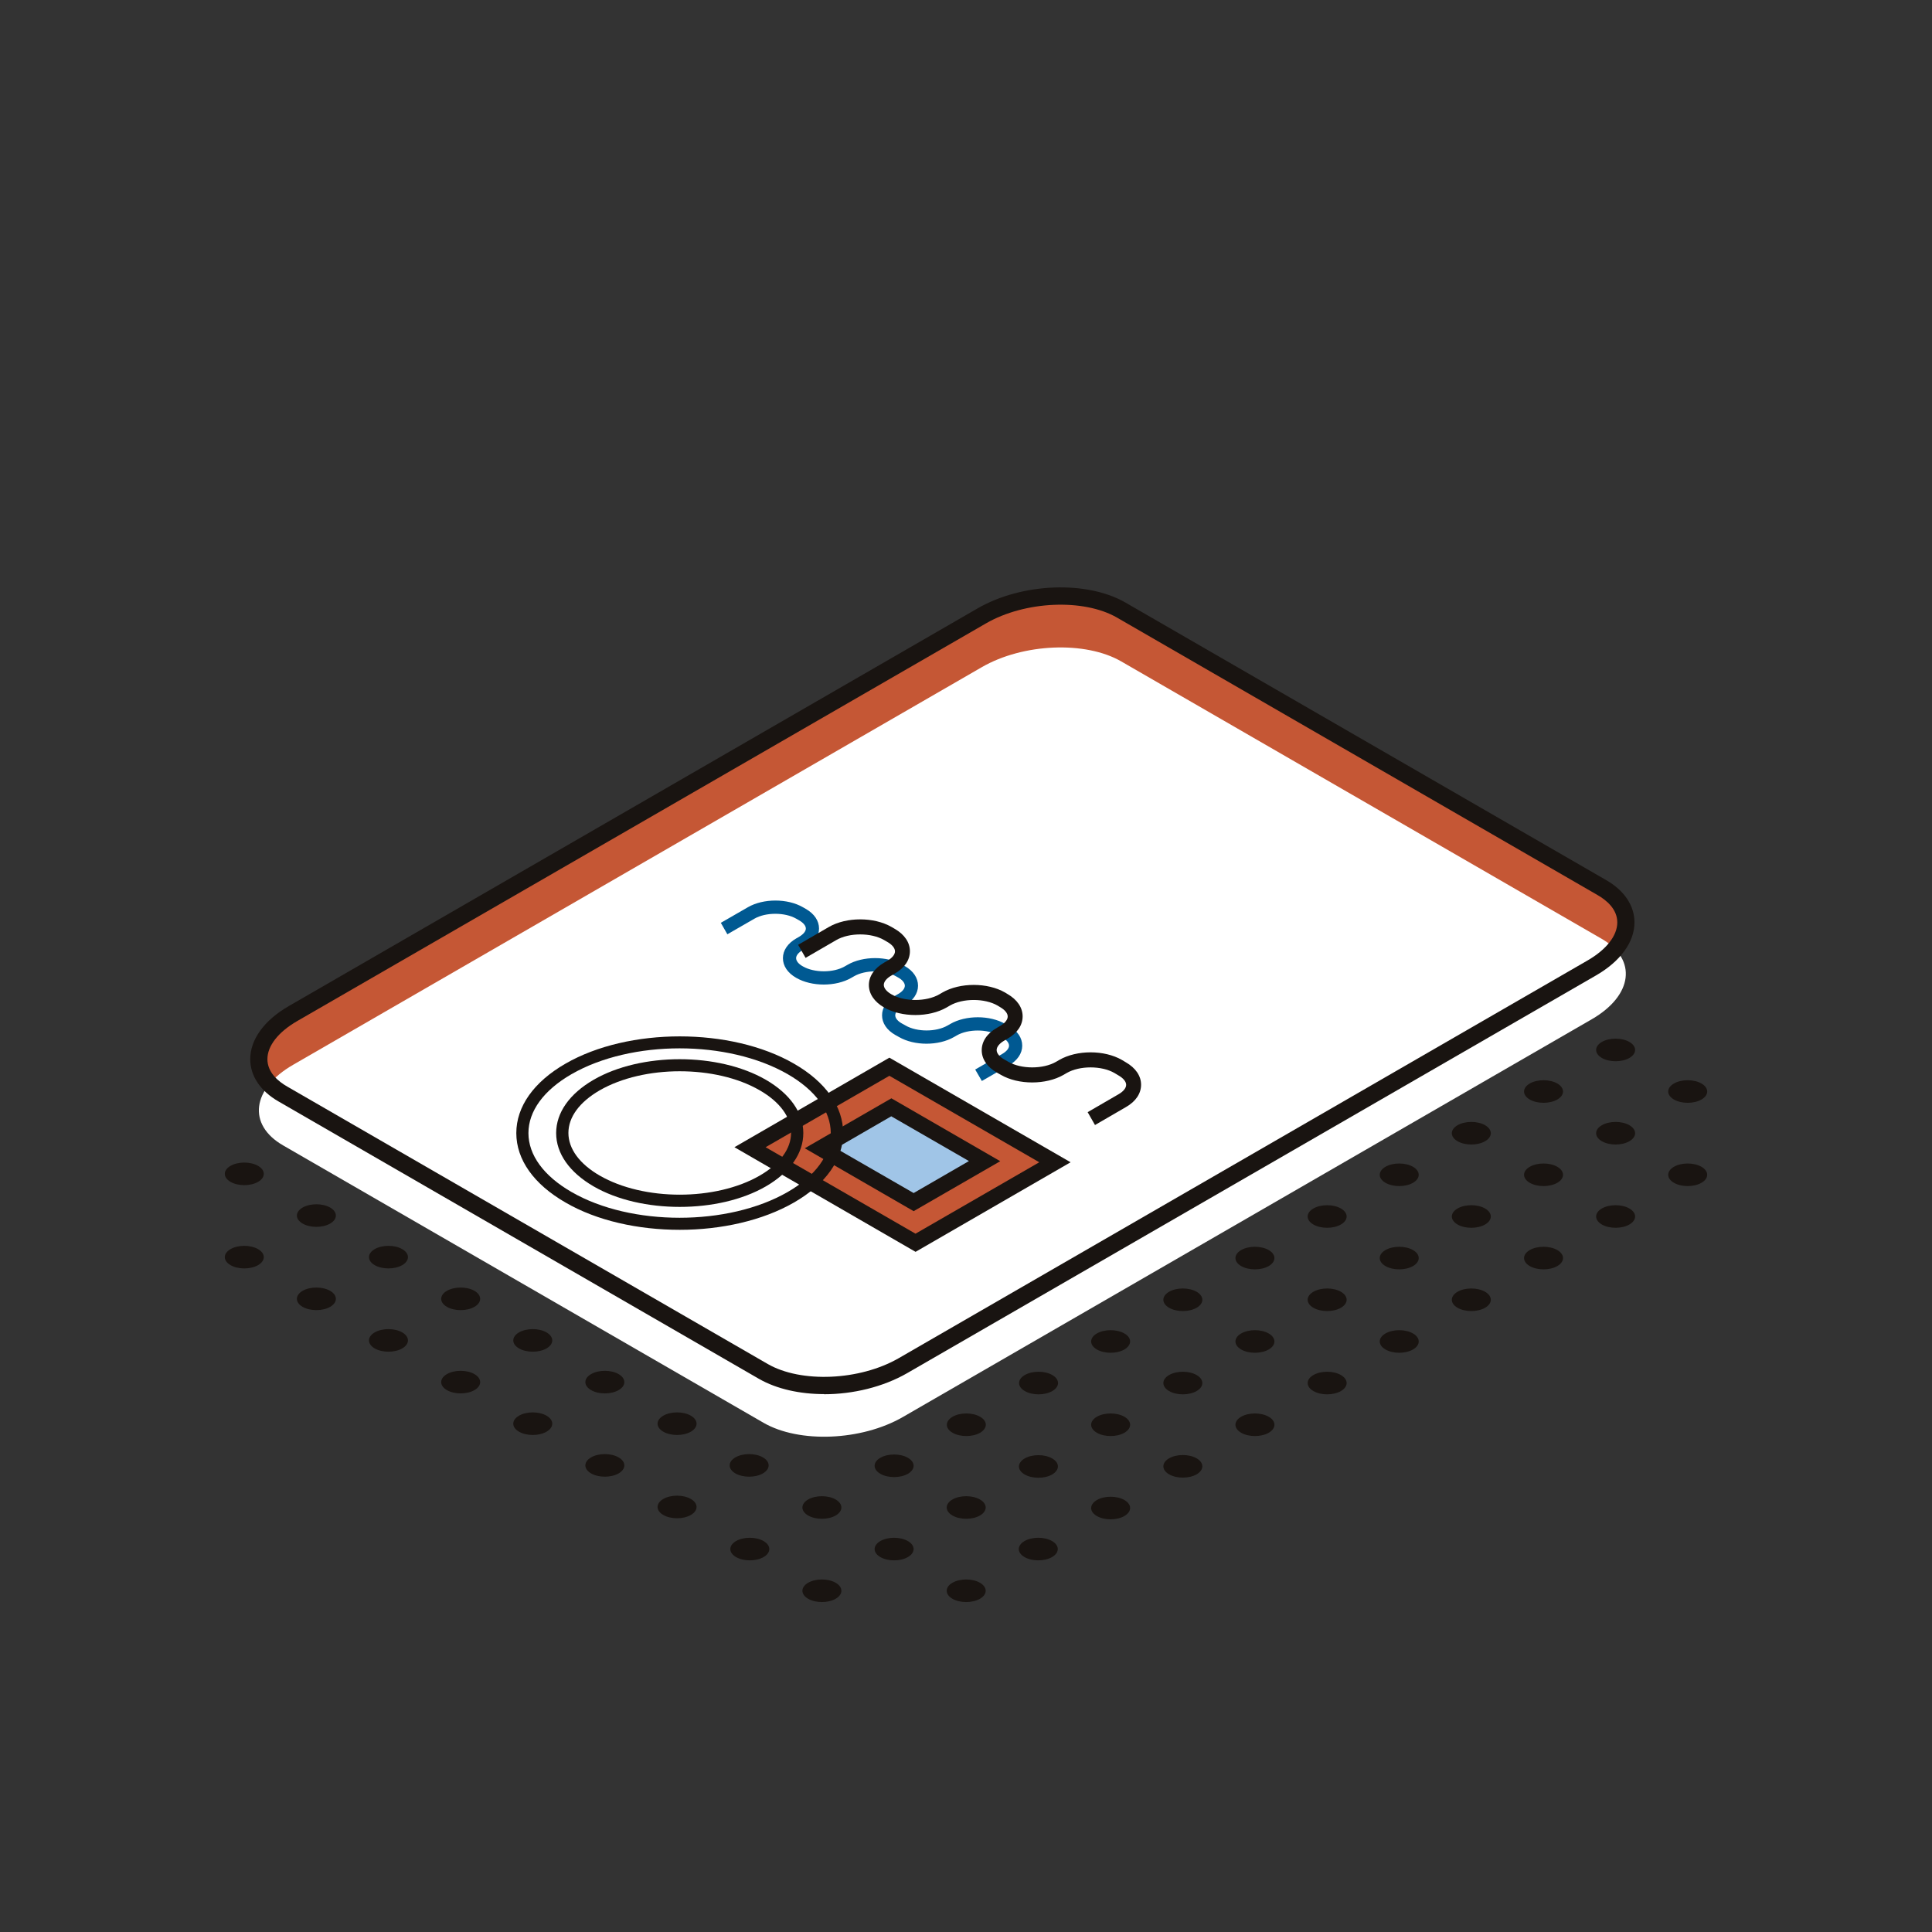 <?xml version="1.0" encoding="UTF-8"?><svg id="a" xmlns="http://www.w3.org/2000/svg" viewBox="0 0 145 145"><rect x="0" y="0" width="145" height="145" fill="#333333" stroke="none"/><defs><style>.c{fill:#fff;}.d{fill:#c55735;}.e{fill:#191411;}.f{fill:#a0c5e7;}.g{fill:#005992;}</style></defs><g id="b"><g><g><path class="d" d="M57.29,102.93l-36.06-20.82c-2.68-1.55-2.35-4.25,.75-6.04l51.7-29.85c3.1-1.79,7.78-1.98,10.46-.43l36.06,20.82c2.68,1.55,2.35,4.25-.75,6.04l-51.7,29.85c-3.1,1.79-7.78,1.98-10.46,.43Z"/><path class="c" d="M57.3,106.78l-36.06-20.82c-2.68-1.55-2.35-4.25,.75-6.04l51.7-29.85c3.1-1.79,7.78-1.98,10.46-.43l36.06,20.82c2.68,1.55,2.35,4.25-.75,6.04l-51.7,29.85c-3.1,1.79-7.78,1.98-10.46,.43Z"/><path class="e" d="M61.85,104.63c-1.81,0-3.55-.38-4.88-1.14l-36.06-20.82c-1.38-.79-2.13-1.93-2.13-3.18,0-1.47,1.05-2.92,2.89-3.98l51.7-29.85c3.33-1.92,8.21-2.11,11.11-.43l36.06,20.82c1.38,.79,2.13,1.93,2.13,3.18,0,1.47-1.05,2.92-2.89,3.98l-51.7,29.85c-1.81,1.04-4.07,1.58-6.23,1.58Zm-4.23-2.26c2.5,1.44,6.9,1.25,9.82-.43l51.7-29.85c1.42-.82,2.24-1.86,2.24-2.86s-.81-1.67-1.49-2.06l-36.06-20.82c-2.5-1.44-6.9-1.25-9.82,.43l-51.7,29.85c-1.42,.82-2.24,1.86-2.24,2.86s.81,1.67,1.49,2.06l36.06,20.82Z"/></g><g><g><polygon class="d" points="68.71 93.27 56.29 86.1 66.75 80.06 79.17 87.23 68.71 93.27"/><path class="e" d="M68.71,93.95l-13.59-7.85,11.63-6.72,13.6,7.85-11.63,6.72Zm-11.25-7.85l11.25,6.49,9.29-5.36-11.25-6.49-9.29,5.36Z"/></g><g><polygon class="f" points="68.57 90.22 61.57 86.18 66.89 83.11 73.9 87.15 68.57 90.22"/><path class="e" d="M68.57,90.9l-8.17-4.72,6.5-3.75,8.17,4.72-6.5,3.75Zm-5.83-4.72l5.83,3.36,4.15-2.4-5.83-3.36-4.15,2.4Z"/></g></g><g><path class="e" d="M51.01,92.3c-3.11,0-6.21-.68-8.57-2.05-2.38-1.37-3.69-3.22-3.69-5.21s1.31-3.84,3.69-5.21c4.73-2.73,12.42-2.73,17.15,0,2.38,1.37,3.69,3.22,3.69,5.21s-1.31,3.84-3.69,5.21h0c-2.36,1.36-5.47,2.05-8.57,2.05Zm0-13.62c-2.94,0-5.88,.65-8.12,1.94-2.08,1.2-3.23,2.77-3.23,4.42s1.15,3.22,3.23,4.42c4.47,2.58,11.76,2.58,16.23,0h0c2.08-1.2,3.23-2.77,3.23-4.42s-1.15-3.22-3.23-4.42c-2.24-1.29-5.18-1.94-8.12-1.94Z"/><path class="e" d="M51.01,90.58c-2.34,0-4.68-.51-6.46-1.54-1.81-1.05-2.81-2.47-2.81-4s1-2.95,2.81-4c3.56-2.06,9.36-2.06,12.93,0,1.81,1.05,2.81,2.47,2.81,4s-1,2.95-2.81,4h0c-1.78,1.03-4.12,1.54-6.46,1.54Zm0-10.18c-2.17,0-4.35,.48-6,1.43-1.52,.88-2.35,2.01-2.35,3.2s.84,2.33,2.35,3.2c3.31,1.91,8.7,1.91,12.01,0,1.52-.88,2.35-2.01,2.35-3.2s-.84-2.33-2.35-3.2c-1.66-.96-3.83-1.43-6.01-1.43Z"/></g><path class="g" d="M73.69,81.13l-.5-.86,2.03-1.17c.32-.19,.51-.41,.51-.62,0-.21-.18-.44-.51-.62l-.27-.15c-.85-.49-2.29-.49-3.14,0l-.21,.12c-1.16,.67-2.97,.67-4.13,0l-.27-.15c-.65-.37-1-.9-1-1.48s.36-1.11,1-1.48l.21-.12c.32-.18,.5-.41,.5-.62s-.18-.44-.51-.62l-.16-.09c-.85-.49-2.29-.49-3.14,0l-.21,.12c-1.16,.67-2.97,.67-4.13,0-.65-.37-1-.9-1-1.48,0-.58,.36-1.11,1-1.48l.21-.12c.32-.19,.51-.41,.51-.62,0-.21-.18-.43-.51-.62l-.21-.12c-.85-.49-2.29-.49-3.14,0l-2.03,1.17-.49-.86,2.03-1.17c1.16-.67,2.97-.67,4.13,0l.21,.12c.65,.37,1,.9,1,1.48,0,.58-.36,1.11-1,1.48l-.21,.12c-.32,.19-.51,.41-.51,.62,0,.21,.18,.44,.51,.62,.85,.49,2.29,.49,3.14,0l.21-.12c1.16-.67,2.97-.67,4.13,0l.16,.09c.65,.37,1,.9,1,1.48s-.36,1.11-1,1.48l-.21,.12c-.32,.18-.5,.41-.5,.62s.18,.44,.51,.62l.27,.15c.85,.49,2.29,.49,3.14,0l.21-.12c1.16-.67,2.97-.67,4.13,0l.27,.15c.65,.37,1,.9,1,1.48,0,.58-.36,1.11-1,1.48l-2.03,1.17Z"/><path class="e" d="M82.19,84.45l-.56-.98,2.31-1.34c.37-.21,.58-.47,.58-.71,0-.24-.21-.5-.58-.71l-.3-.18c-.97-.56-2.61-.56-3.58,0l-.24,.14c-1.32,.76-3.39,.76-4.7,0l-.3-.17c-.74-.42-1.14-1.02-1.14-1.68s.4-1.26,1.14-1.68l.24-.14c.36-.21,.57-.47,.57-.71s-.21-.5-.58-.71l-.18-.11c-.97-.56-2.61-.56-3.58,0l-.24,.14c-1.32,.76-3.39,.76-4.7,0-.73-.42-1.14-1.02-1.14-1.68,0-.66,.41-1.26,1.14-1.68l.24-.14c.37-.21,.58-.47,.58-.71,0-.24-.21-.5-.58-.71l-.24-.14c-.97-.56-2.61-.56-3.58,0l-2.31,1.34-.56-.98,2.31-1.34c1.32-.76,3.38-.76,4.7,0l.24,.14c.73,.42,1.14,1.02,1.14,1.68,0,.66-.4,1.26-1.14,1.68l-.24,.14c-.37,.21-.58,.47-.58,.71,0,.24,.21,.5,.58,.71,.97,.56,2.61,.56,3.58,0l.24-.14c1.32-.76,3.38-.76,4.7,0l.18,.11c.73,.42,1.14,1.02,1.14,1.68s-.4,1.26-1.14,1.68l-.24,.14c-.36,.21-.57,.47-.57,.71s.21,.5,.58,.71l.3,.17c.97,.56,2.61,.56,3.58,0l.24-.14c1.32-.76,3.38-.76,4.7,0l.3,.18c.73,.42,1.14,1.02,1.14,1.68,0,.66-.4,1.26-1.14,1.68l-2.31,1.34Z"/></g><g><path class="e" d="M73.55,118.79c.57,.33,.57,.87,0,1.2-.57,.33-1.5,.33-2.07,0-.57-.33-.57-.87,0-1.2,.57-.33,1.5-.33,2.07,0Z"/><path class="e" d="M78.96,115.66c.57,.33,.57,.87,0,1.2-.57,.33-1.5,.33-2.07,0-.57-.33-.57-.87,0-1.2,.57-.33,1.5-.33,2.07,0Z"/><path class="e" d="M62.72,118.79c.57,.33,.57,.87,0,1.2-.57,.33-1.5,.33-2.07,0-.57-.33-.57-.87,0-1.2,.57-.33,1.5-.33,2.07,0Z"/><path class="e" d="M68.14,115.66c.57,.33,.57,.87,0,1.2-.57,.33-1.5,.33-2.07,0-.57-.33-.57-.87,0-1.2,.57-.33,1.5-.33,2.07,0Z"/><path class="e" d="M73.55,112.54c.57,.33,.57,.87,0,1.2-.57,.33-1.5,.33-2.07,0-.57-.33-.57-.87,0-1.2,.57-.33,1.5-.33,2.07,0Z"/><path class="e" d="M57.31,115.66c.57,.33,.57,.87,0,1.2-.57,.33-1.5,.33-2.07,0-.57-.33-.57-.87,0-1.2,.57-.33,1.5-.33,2.07,0Z"/><path class="e" d="M62.72,112.54c.57,.33,.57,.87,0,1.2-.57,.33-1.5,.33-2.07,0-.57-.33-.57-.87,0-1.2,.57-.33,1.5-.33,2.07,0Z"/><path class="e" d="M68.14,109.41c.57,.33,.57,.87,0,1.2-.57,.33-1.5,.33-2.07,0-.57-.33-.57-.87,0-1.2,.57-.33,1.5-.33,2.07,0Z"/><path class="e" d="M51.85,112.5c.57,.33,.57,.87,0,1.2-.57,.33-1.5,.33-2.07,0-.57-.33-.57-.87,0-1.2,.57-.33,1.5-.33,2.07,0Z"/><path class="e" d="M57.26,109.38c.57,.33,.57,.87,0,1.2-.57,.33-1.5,.33-2.07,0s-.57-.87,0-1.2c.57-.33,1.5-.33,2.07,0Z"/><path class="e" d="M46.43,109.38c.57,.33,.57,.87,0,1.2-.57,.33-1.5,.33-2.07,0-.57-.33-.57-.87,0-1.2,.57-.33,1.5-.33,2.07,0Z"/><path class="e" d="M51.85,106.25c.57,.33,.57,.87,0,1.2-.57,.33-1.5,.33-2.07,0-.57-.33-.57-.87,0-1.2,.57-.33,1.5-.33,2.07,0Z"/><path class="e" d="M41.02,106.25c.57,.33,.57,.87,0,1.2-.57,.33-1.5,.33-2.07,0-.57-.33-.57-.87,0-1.2,.57-.33,1.5-.33,2.07,0Z"/><path class="e" d="M46.43,103.13c.57,.33,.57,.87,0,1.2-.57,.33-1.5,.33-2.07,0-.57-.33-.57-.87,0-1.2,.57-.33,1.5-.33,2.07,0Z"/><path class="e" d="M35.61,103.13c.57,.33,.57,.87,0,1.2-.57,.33-1.5,.33-2.07,0-.57-.33-.57-.87,0-1.2,.57-.33,1.5-.33,2.07,0Z"/><path class="e" d="M41.02,100c.57,.33,.57,.87,0,1.2-.57,.33-1.5,.33-2.07,0-.57-.33-.57-.87,0-1.2,.57-.33,1.5-.33,2.07,0Z"/><path class="e" d="M30.19,100c.57,.33,.57,.87,0,1.2-.57,.33-1.5,.33-2.07,0-.57-.33-.57-.87,0-1.2,.57-.33,1.5-.33,2.07,0Z"/><path class="e" d="M35.61,96.88c.57,.33,.57,.87,0,1.2-.57,.33-1.5,.33-2.07,0-.57-.33-.57-.87,0-1.2,.57-.33,1.5-.33,2.07,0Z"/><path class="e" d="M24.78,96.88c.57,.33,.57,.87,0,1.2-.57,.33-1.5,.33-2.07,0-.57-.33-.57-.87,0-1.2,.57-.33,1.5-.33,2.07,0Z"/><path class="e" d="M30.19,93.75c.57,.33,.57,.87,0,1.2-.57,.33-1.5,.33-2.07,0-.57-.33-.57-.87,0-1.2,.57-.33,1.5-.33,2.07,0Z"/><path class="e" d="M19.37,93.75c.57,.33,.57,.87,0,1.2-.57,.33-1.5,.33-2.07,0-.57-.33-.57-.87,0-1.2,.57-.33,1.5-.33,2.07,0Z"/><path class="e" d="M24.78,90.63c.57,.33,.57,.87,0,1.2-.57,.33-1.5,.33-2.07,0-.57-.33-.57-.87,0-1.2,.57-.33,1.5-.33,2.07,0Z"/><path class="e" d="M19.37,87.5c.57,.33,.57,.87,0,1.2-.57,.33-1.5,.33-2.07,0-.57-.33-.57-.87,0-1.2,.57-.33,1.5-.33,2.07,0Z"/><path class="e" d="M82.32,112.58c.57-.33,1.5-.33,2.07,0,.57,.33,.57,.86,0,1.2-.57,.33-1.5,.33-2.07,0-.57-.33-.57-.86,0-1.2Z"/><path class="e" d="M89.81,109.45c.57,.33,.57,.87,0,1.2-.57,.33-1.5,.33-2.07,0-.57-.33-.57-.87,0-1.2,.57-.33,1.5-.33,2.07,0Z"/><path class="e" d="M95.22,106.33c.57,.33,.57,.87,0,1.2-.57,.33-1.5,.33-2.07,0-.57-.33-.57-.87,0-1.2s1.5-.33,2.07,0Z"/><path class="e" d="M100.64,103.2c.57,.33,.57,.87,0,1.2-.57,.33-1.5,.33-2.07,0-.57-.33-.57-.87,0-1.2,.57-.33,1.5-.33,2.07,0Z"/><path class="e" d="M106.05,100.08c.57,.33,.57,.87,0,1.2-.57,.33-1.5,.33-2.07,0-.57-.33-.57-.87,0-1.2s1.5-.33,2.07,0Z"/><path class="e" d="M111.46,96.95c.57,.33,.57,.87,0,1.2-.57,.33-1.5,.33-2.07,0-.57-.33-.57-.87,0-1.2,.57-.33,1.5-.33,2.07,0Z"/><path class="e" d="M116.88,93.82c.57,.33,.57,.87,0,1.2-.57,.33-1.5,.33-2.07,0-.57-.33-.57-.87,0-1.2,.57-.33,1.5-.33,2.07,0Z"/><path class="e" d="M122.29,90.7c.57,.33,.57,.87,0,1.2-.57,.33-1.5,.33-2.07,0-.57-.33-.57-.87,0-1.2,.57-.33,1.5-.33,2.07,0Z"/><path class="e" d="M127.7,87.57c.57,.33,.57,.87,0,1.2-.57,.33-1.5,.33-2.07,0-.57-.33-.57-.87,0-1.2,.57-.33,1.5-.33,2.07,0Z"/><path class="e" d="M76.9,109.46c.57-.33,1.5-.33,2.07,0,.57,.33,.57,.86,0,1.2-.57,.33-1.5,.33-2.07,0-.57-.33-.57-.86,0-1.2Z"/><path class="e" d="M84.39,106.33c.57,.33,.57,.87,0,1.2-.57,.33-1.5,.33-2.07,0-.57-.33-.57-.87,0-1.2,.57-.33,1.5-.33,2.07,0Z"/><path class="e" d="M89.81,103.2c.57,.33,.57,.87,0,1.2-.57,.33-1.5,.33-2.07,0-.57-.33-.57-.87,0-1.2,.57-.33,1.5-.33,2.07,0Z"/><path class="e" d="M95.22,100.08c.57,.33,.57,.87,0,1.2-.57,.33-1.5,.33-2.07,0-.57-.33-.57-.87,0-1.2,.57-.33,1.5-.33,2.07,0Z"/><path class="e" d="M100.64,96.95c.57,.33,.57,.87,0,1.2-.57,.33-1.5,.33-2.07,0-.57-.33-.57-.87,0-1.2,.57-.33,1.5-.33,2.07,0Z"/><path class="e" d="M106.05,93.82c.57,.33,.57,.87,0,1.2-.57,.33-1.5,.33-2.07,0-.57-.33-.57-.87,0-1.2,.57-.33,1.5-.33,2.07,0Z"/><path class="e" d="M111.46,90.7c.57,.33,.57,.87,0,1.2-.57,.33-1.5,.33-2.07,0-.57-.33-.57-.87,0-1.2,.57-.33,1.5-.33,2.07,0Z"/><path class="e" d="M116.88,87.57c.57,.33,.57,.87,0,1.2-.57,.33-1.5,.33-2.07,0s-.57-.87,0-1.2,1.5-.33,2.07,0Z"/><path class="e" d="M122.29,84.45c.57,.33,.57,.87,0,1.2-.57,.33-1.5,.33-2.07,0-.57-.33-.57-.87,0-1.2,.57-.33,1.5-.33,2.07,0Z"/><path class="e" d="M127.7,81.32c.57,.33,.57,.87,0,1.2-.57,.33-1.5,.33-2.07,0-.57-.33-.57-.87,0-1.2,.57-.33,1.5-.33,2.07,0Z"/><path class="e" d="M71.49,106.33c.57-.33,1.5-.33,2.07,0,.57,.33,.57,.86,0,1.2-.57,.33-1.5,.33-2.07,0-.57-.33-.57-.86,0-1.2Z"/><path class="e" d="M78.98,103.2c.57,.33,.57,.87,0,1.2-.57,.33-1.5,.33-2.07,0-.57-.33-.57-.87,0-1.2,.57-.33,1.5-.33,2.07,0Z"/><path class="e" d="M84.39,100.08c.57,.33,.57,.86,0,1.2-.57,.33-1.5,.33-2.07,0-.57-.33-.57-.87,0-1.2,.57-.33,1.5-.33,2.07,0Z"/><path class="e" d="M89.81,96.95c.57,.33,.57,.87,0,1.2-.57,.33-1.5,.33-2.07,0-.57-.33-.57-.87,0-1.2,.57-.33,1.5-.33,2.07,0Z"/><path class="e" d="M95.22,93.82c.57,.33,.57,.87,0,1.2-.57,.33-1.5,.33-2.07,0-.57-.33-.57-.87,0-1.2,.57-.33,1.5-.33,2.07,0Z"/><path class="e" d="M100.64,90.7c.57,.33,.57,.87,0,1.2-.57,.33-1.5,.33-2.07,0-.57-.33-.57-.87,0-1.2,.57-.33,1.5-.33,2.07,0Z"/><path class="e" d="M106.05,87.57c.57,.33,.57,.87,0,1.2-.57,.33-1.5,.33-2.07,0-.57-.33-.57-.87,0-1.2,.57-.33,1.5-.33,2.07,0Z"/><path class="e" d="M111.46,84.45c.57,.33,.57,.87,0,1.2-.57,.33-1.5,.33-2.07,0-.57-.33-.57-.87,0-1.2,.57-.33,1.5-.33,2.07,0Z"/><path class="e" d="M116.88,81.32c.57,.33,.57,.87,0,1.2-.57,.33-1.5,.33-2.07,0-.57-.33-.57-.87,0-1.2,.57-.33,1.5-.33,2.07,0Z"/><path class="e" d="M122.29,78.2c.57,.33,.57,.87,0,1.2-.57,.33-1.5,.33-2.07,0s-.57-.87,0-1.2,1.5-.33,2.07,0Z"/></g></g></svg>